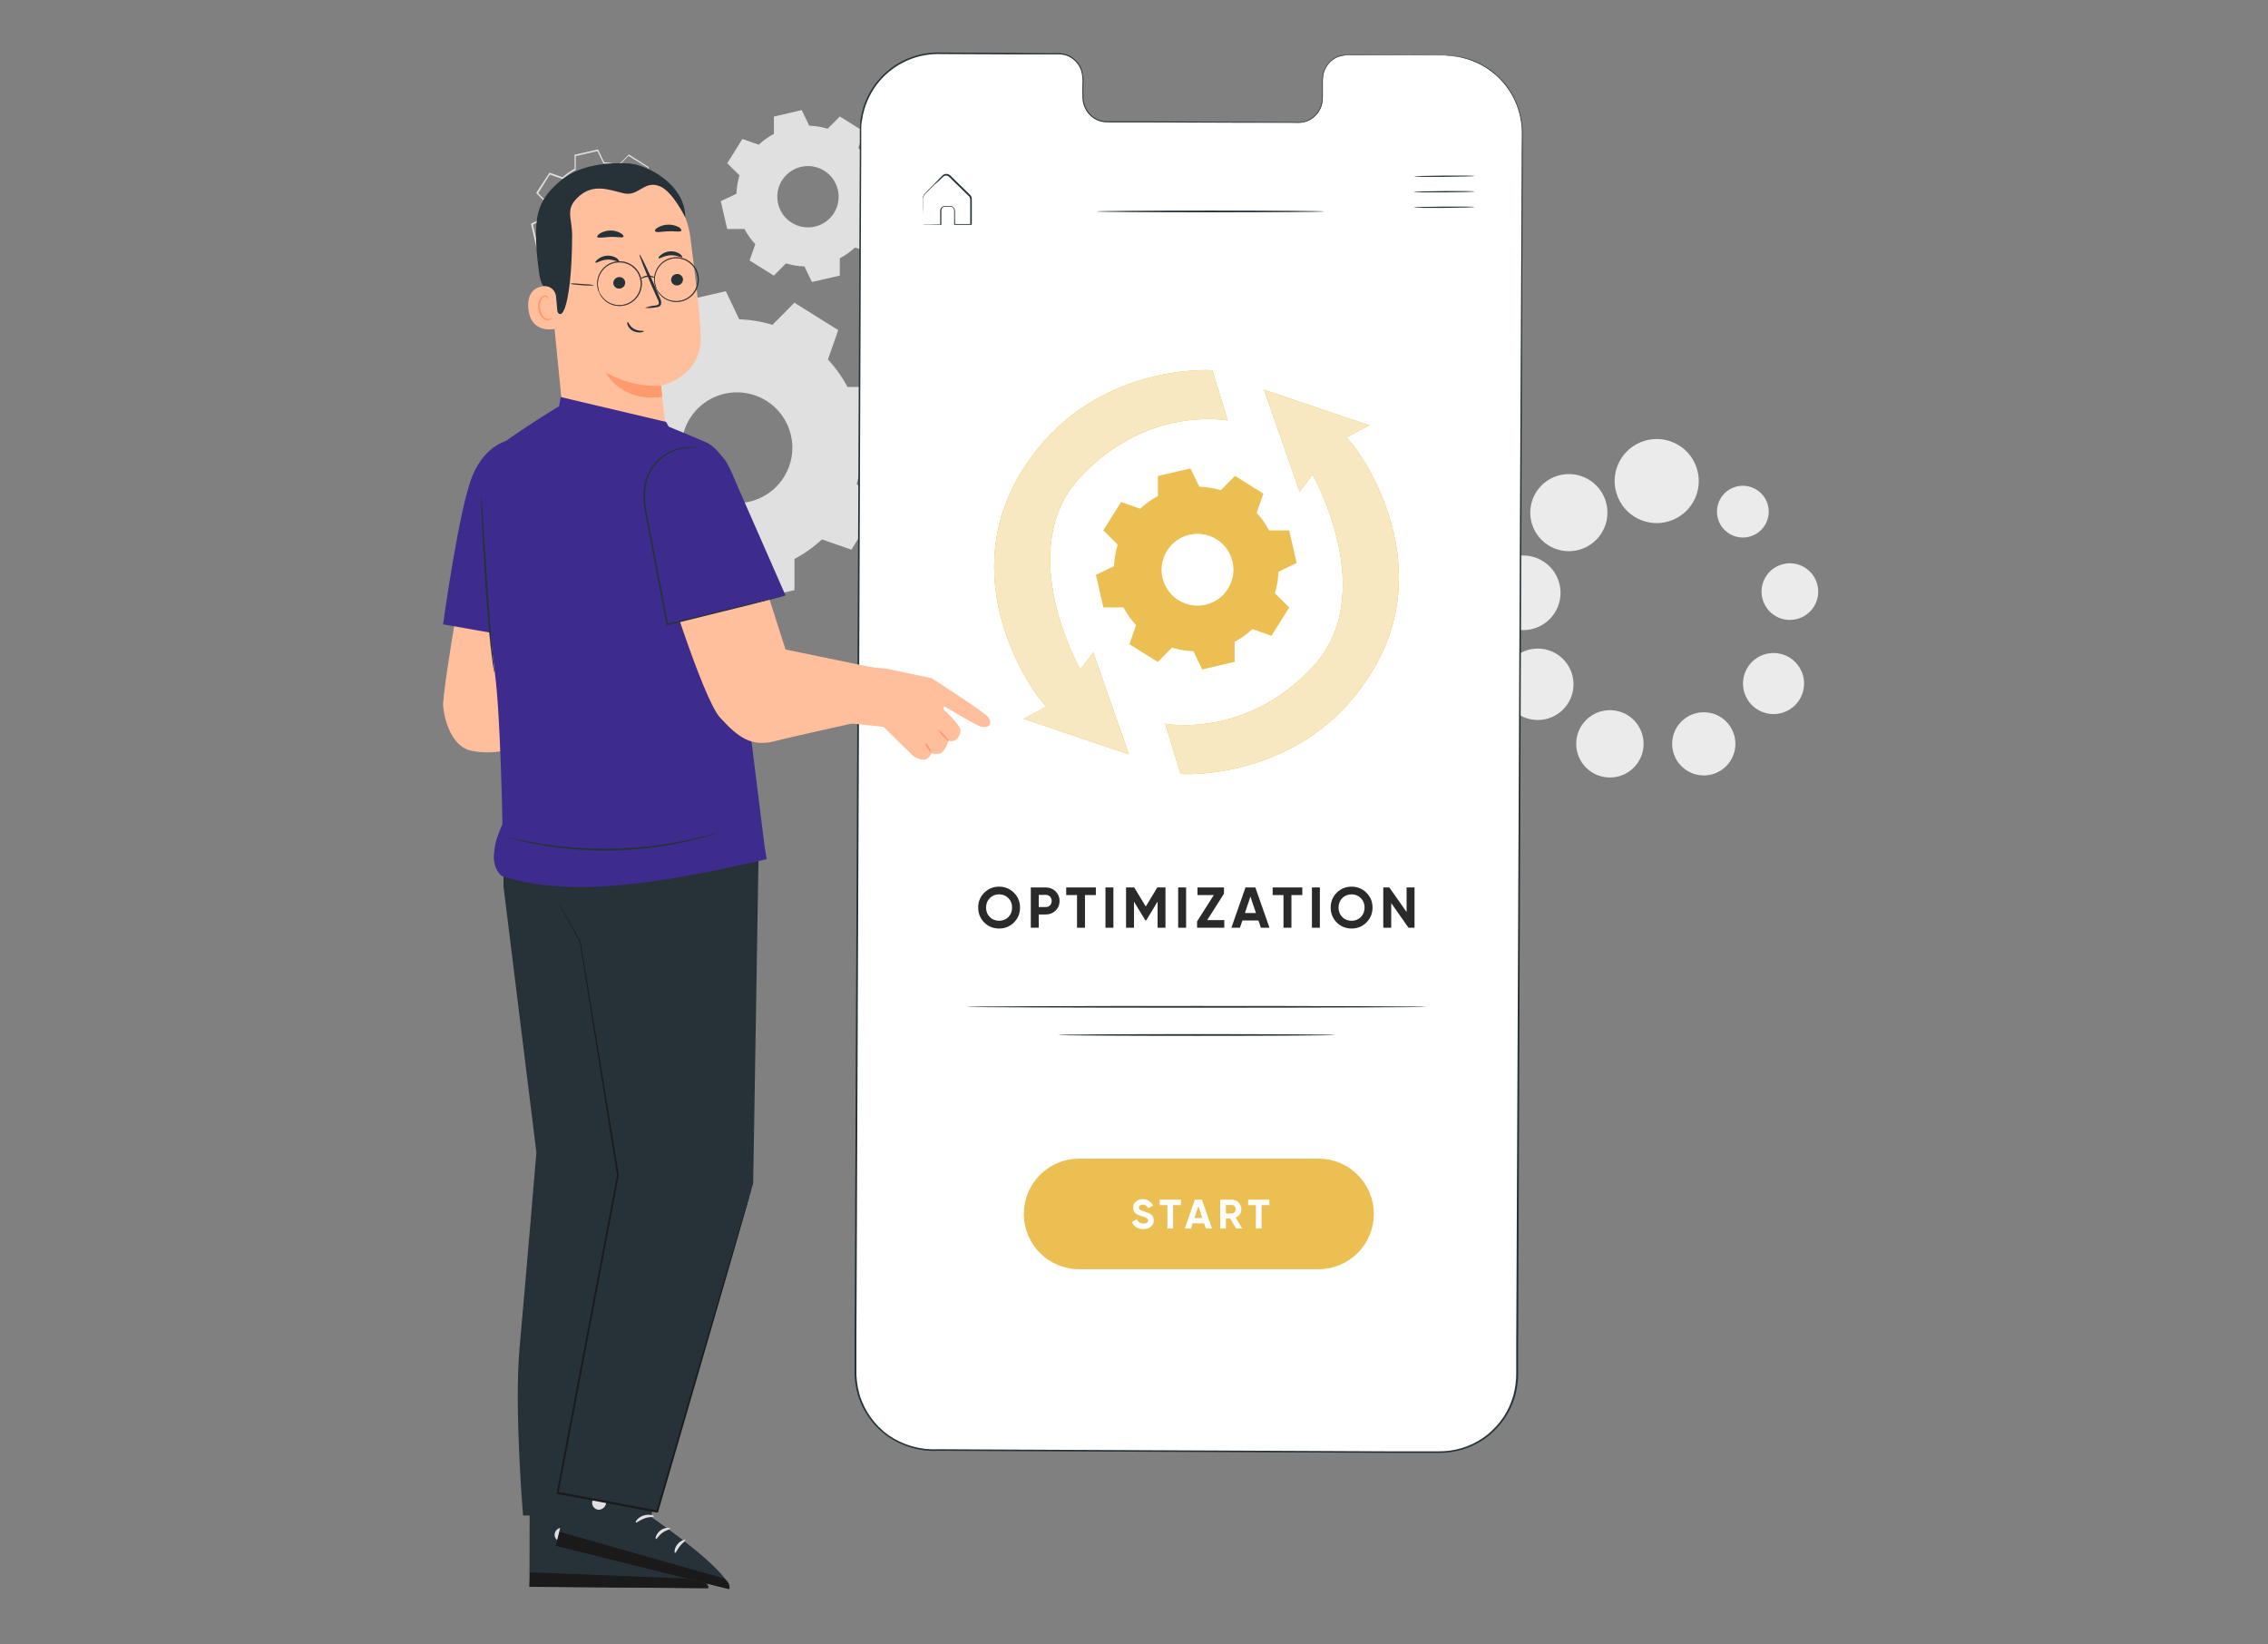 <svg width="1167" height="846" viewBox="0 0 1167 846" fill="none" xmlns="http://www.w3.org/2000/svg">
<rect x="0" y="0" width="1167" height="846" fill="#808080" stroke="none"/>
<g clip-path="url(#clip0_811_585)">
<path d="M892.952 382.705C892.952 385.919 891.997 389.063 890.209 391.736C888.422 394.41 885.881 396.493 882.909 397.723C879.937 398.954 876.665 399.275 873.51 398.649C870.354 398.021 867.455 396.473 865.181 394.199C862.906 391.926 861.356 389.03 860.729 385.877C860.101 382.723 860.423 379.455 861.654 376.484C862.886 373.514 864.971 370.975 867.646 369.189C870.321 367.403 873.467 366.45 876.683 366.45C880.998 366.45 885.136 368.162 888.186 371.211C891.237 374.259 892.952 378.394 892.952 382.705Z" fill="#EBEBEB"/>
<path d="M840.635 394.949C847.406 388.185 847.406 377.216 840.635 370.451C833.865 363.685 822.888 363.685 816.119 370.451C809.348 377.216 809.348 388.185 816.119 394.949C822.888 401.715 833.865 401.715 840.635 394.949Z" fill="#EBEBEB"/>
<path d="M791.26 370.443C801.415 370.443 809.648 362.217 809.648 352.07C809.648 341.922 801.415 333.696 791.26 333.696C781.105 333.696 772.873 341.922 772.873 352.07C772.873 362.217 781.105 370.443 791.26 370.443Z" fill="#EBEBEB"/>
<path d="M802.671 308.396C804.547 297.958 797.6 287.978 787.155 286.104C776.71 284.23 766.723 291.171 764.847 301.609C762.971 312.046 769.918 322.026 780.363 323.9C790.808 325.774 800.795 318.833 802.671 308.396Z" fill="#EBEBEB"/>
<path d="M807.252 283.586C818.216 283.586 827.105 274.705 827.105 263.749C827.105 252.793 818.216 243.911 807.252 243.911C796.289 243.911 787.4 252.793 787.4 263.749C787.4 274.705 796.289 283.586 807.252 283.586Z" fill="#EBEBEB"/>
<path d="M860.806 267.461C871.836 262.854 877.04 250.187 872.432 239.165C867.822 228.144 855.145 222.943 844.115 227.55C833.085 232.155 827.881 244.824 832.49 255.844C837.099 266.865 849.777 272.067 860.806 267.461Z" fill="#EBEBEB"/>
<path d="M927.876 355.279C929.862 346.836 924.623 338.382 916.174 336.397C907.725 334.412 899.265 339.647 897.278 348.091C895.292 356.534 900.531 364.988 908.98 366.973C917.429 368.957 925.889 363.722 927.876 355.279Z" fill="#EBEBEB"/>
<path d="M926.198 317.989C933.717 315.111 937.478 306.686 934.598 299.173C931.718 291.66 923.288 287.902 915.769 290.78C908.25 293.658 904.489 302.082 907.369 309.596C910.249 317.109 918.68 320.866 926.198 317.989Z" fill="#EBEBEB"/>
<path d="M909.937 265.368C911.114 258.112 906.18 251.275 898.917 250.1C891.655 248.925 884.815 253.855 883.638 261.111C882.462 268.369 887.396 275.204 894.658 276.38C901.92 277.555 908.762 272.625 909.937 265.368Z" fill="#EBEBEB"/>
<path fill-rule="evenodd" clip-rule="evenodd" d="M426.012 184.985C429.975 189.222 433.358 193.964 436.075 199.089H452.136L458.116 224.919L443.641 231.893C443.449 237.688 442.486 243.432 440.78 248.974L452.188 260.288L438.075 282.812L422.91 277.526C418.681 281.494 413.932 284.87 408.797 287.565V303.631L382.947 309.589L376.054 295.124C370.253 294.946 364.502 293.985 358.959 292.266L347.654 303.665L325.114 289.579L330.404 274.426C326.441 270.19 323.057 265.447 320.341 260.322H304.28L298.3 234.492L312.775 227.519C312.969 221.724 313.931 215.979 315.636 210.437L304.245 199.123L318.341 176.599L333.506 181.886C337.743 177.927 342.489 174.551 347.619 171.847V155.78L373.469 149.822L380.362 164.287C386.162 164.472 391.912 165.434 397.457 167.146L408.761 155.746L431.319 169.831L426.012 184.985ZM394.304 206.183C389.52 203.196 383.958 201.693 378.32 201.864C372.683 202.036 367.222 203.873 362.63 207.146C358.037 210.417 354.519 214.978 352.52 220.247C350.52 225.517 350.129 231.262 351.397 236.754C352.664 242.246 355.532 247.239 359.64 251.102C363.747 254.965 368.908 257.525 374.471 258.457C380.034 259.389 385.748 258.651 390.891 256.338C396.035 254.026 400.377 250.24 403.367 245.462C405.356 242.289 406.699 238.755 407.32 235.063C407.94 231.37 407.828 227.593 406.985 223.945C406.143 220.296 404.59 216.85 402.413 213.802C400.238 210.755 397.482 208.166 394.304 206.183Z" fill="#E0E0E0"/>
<path fill-rule="evenodd" clip-rule="evenodd" d="M441.677 76.104C443.867 78.455 445.738 81.084 447.244 83.921H456.135L459.444 98.249L451.414 102.071C451.312 105.285 450.779 108.471 449.828 111.542L456.135 117.793L448.329 130.26L439.937 127.333C437.588 129.526 434.957 131.396 432.113 132.895V141.798L417.775 145.087L413.915 137.079C410.705 136.978 407.522 136.445 404.454 135.495L398.181 141.815L385.705 134.014L388.635 125.628C386.44 123.281 384.568 120.652 383.068 117.81H374.177L370.867 103.483L378.933 99.695C379.036 96.487 379.568 93.308 380.518 90.241L374.211 83.99L382 71.506L390.41 74.451C392.749 72.254 395.375 70.383 398.216 68.889V59.986L412.519 56.645L416.396 64.67C419.606 64.774 422.786 65.3 425.857 66.237L432.13 59.934L444.607 67.735L441.677 76.121V76.104ZM424.117 87.848C421.47 86.193 418.392 85.36 415.27 85.454C412.149 85.548 409.126 86.564 406.583 88.375C404.041 90.186 402.093 92.71 400.986 95.627C399.878 98.544 399.662 101.724 400.364 104.764C401.065 107.805 402.653 110.569 404.927 112.707C407.201 114.845 410.058 116.262 413.138 116.777C416.217 117.292 419.38 116.884 422.227 115.602C425.074 114.321 427.477 112.225 429.132 109.579C431.35 106.033 432.067 101.751 431.127 97.676C430.187 93.601 427.665 90.066 424.117 87.848Z" fill="#E0E0E0"/>
<path d="M316.876 102.606C316.876 102.606 317.135 102.709 317.6 103.002C318.263 103.424 318.876 103.921 319.427 104.483C321.184 106.257 322.391 108.502 322.902 110.946C323.412 113.39 323.205 115.93 322.305 118.259C321.457 120.44 320.041 122.354 318.203 123.803C316.152 125.415 313.67 126.385 311.069 126.593C308.269 126.818 305.471 126.136 303.09 124.647C300.71 123.158 298.872 120.942 297.851 118.327C297.344 117.105 297.041 115.808 296.955 114.487C296.855 113.218 296.948 111.941 297.231 110.699C297.735 108.407 298.841 106.291 300.436 104.569C301.83 103.082 303.553 101.944 305.468 101.245C308.254 100.248 311.299 100.248 314.084 101.245C314.834 101.485 315.551 101.815 316.221 102.227C316.669 102.52 316.911 102.675 316.893 102.709C316.876 102.743 315.911 102.141 313.981 101.538C311.259 100.718 308.341 100.834 305.692 101.865C303.778 102.618 302.078 103.83 300.744 105.395C299.409 106.96 298.481 108.829 298.041 110.837C297.534 113.24 297.756 115.741 298.678 118.017C299.654 120.462 301.379 122.536 303.607 123.941C305.852 125.323 308.473 125.967 311.103 125.784C312.346 125.703 313.568 125.424 314.722 124.957C315.841 124.551 316.888 123.97 317.824 123.235C319.472 121.965 320.775 120.301 321.612 118.396C322.449 116.492 322.794 114.407 322.615 112.335C322.387 109.503 321.216 106.83 319.289 104.741C317.824 103.243 316.825 102.675 316.876 102.606Z" fill="#E0E0E0"/>
<path d="M331.094 93.1C331.094 93.1 331.094 92.945 331.214 92.67C331.335 92.394 331.456 91.912 331.645 91.361L333.369 86.195V86.35L323.219 80.099H323.477L318.428 85.265L318.324 85.368H318.187C315.715 84.615 313.153 84.198 310.57 84.129H310.449V83.991L307.295 77.516L307.623 77.671L296.008 80.375L296.249 80.065C296.249 82.286 296.249 84.749 296.249 87.263V87.469H296.06C293.791 88.68 291.694 90.185 289.821 91.947L289.666 92.084H289.459L282.653 89.725L283.083 89.57L276.759 99.695V99.231L281.929 104.397L282.101 104.552V104.775C281.352 107.229 280.929 109.771 280.843 112.335V112.576L280.619 112.679L273.916 115.658L274.14 115.211C274.984 118.879 275.863 122.822 276.828 126.817L276.432 126.507H283.635H283.876L283.997 126.731C285.192 128.999 286.688 131.095 288.443 132.964C288.443 133.154 288.443 132.568 288.529 133.378V133.481V133.705L288.374 134.135L288.081 134.979L287.478 136.701L286.289 140.145L286.134 139.663L296.232 145.982H295.732L300.902 140.817L301.074 140.645H301.298C303.752 141.407 306.296 141.835 308.864 141.919H309.105L309.208 142.125C310.259 144.312 311.311 146.482 312.327 148.617L311.897 148.411L323.529 145.741L323.236 146.104C323.236 143.657 323.236 141.264 323.236 138.905V138.681L323.425 138.578C325.705 137.384 327.815 135.889 329.698 134.135L329.853 133.998H330.043L336.936 136.374L336.539 136.529C338.762 132.964 340.882 129.641 342.881 126.438V126.817L337.711 121.651L337.574 121.513V121.358C338.346 118.897 338.78 116.342 338.865 113.764V113.609H339.004L345.517 110.492L345.38 110.768C344.363 106.273 343.502 102.433 342.761 99.144L342.933 99.282H335.523C334.606 97.601 333.533 96.01 332.317 94.53C331.921 94.064 331.628 93.686 331.404 93.41C331.294 93.296 331.19 93.175 331.094 93.049C331.094 93.049 331.232 93.152 331.456 93.376C331.68 93.6 332.007 93.961 332.421 94.443C333.686 95.951 334.795 97.584 335.729 99.317H335.609H342.812H342.967V99.454C343.726 102.743 344.69 106.566 345.69 111.061V111.25H345.517L339.038 114.418L339.176 114.177C339.102 116.805 338.679 119.41 337.918 121.926V121.634L343.088 126.679L343.26 126.868L343.139 127.075L336.833 137.183L336.695 137.424L336.436 137.321L329.543 134.962H329.888C327.971 136.763 325.821 138.298 323.494 139.525L323.684 139.216C323.684 141.575 323.684 143.968 323.684 146.413V146.705H323.391L311.828 149.358H311.535L311.397 149.065C310.363 146.947 309.329 144.777 308.26 142.59L308.605 142.814C305.967 142.728 303.353 142.287 300.833 141.506H301.23L296.163 146.671L295.922 146.896L295.663 146.723L285.548 140.403L285.272 140.231L285.375 139.922L286.564 136.477L287.15 134.755L287.461 133.894L287.598 133.464V133.257V133.154C287.771 133.963 287.598 133.378 287.685 133.55C285.874 131.635 284.337 129.48 283.118 127.144L283.463 127.351H276.259H275.932V127.041C275.018 123.046 274.105 119.102 273.261 115.417V115.107L273.537 114.97L280.085 111.749L279.878 112.094C279.966 109.46 280.401 106.849 281.171 104.328L281.274 104.706L276.104 99.54L275.88 99.334L276.035 99.076L282.532 89.14L282.687 88.899H282.963L289.752 91.292H289.408C291.334 89.5 293.49 87.972 295.818 86.746L295.646 87.039C295.646 84.525 295.646 82.062 295.646 79.841V79.583H295.887L307.519 76.931H307.743L307.847 77.138C308.933 79.428 309.984 81.615 310.966 83.629L310.725 83.492C313.352 83.587 315.954 84.033 318.462 84.817H318.221L323.391 79.652L323.511 79.531H323.649L333.713 85.902H333.799L331.973 90.93C331.766 91.464 331.611 91.895 331.49 92.222C331.37 92.549 331.111 93.083 331.094 93.1Z" fill="#E0E0E0"/>
<path d="M743.612 28.543L692.947 28.302C691.293 28.335 689.661 28.694 688.146 29.358C686.63 30.022 685.26 30.978 684.115 32.17C682.969 33.364 682.069 34.77 681.468 36.311C680.866 37.851 680.574 39.495 680.608 41.148V50.326C680.639 51.977 680.343 53.617 679.737 55.154C679.133 56.69 678.23 58.093 677.083 59.281C675.935 60.469 674.565 61.42 673.051 62.078C671.535 62.737 669.905 63.091 668.253 63.12L569.492 62.673C566.154 62.583 562.988 61.172 560.69 58.75C558.393 56.328 557.152 53.094 557.24 49.758V40.58C557.327 37.244 556.086 34.009 553.789 31.588C551.491 29.166 548.325 27.755 544.987 27.665H527.168L482.811 27.372C472.252 27.331 462.107 31.478 454.605 38.904C447.103 46.329 442.856 56.426 442.797 66.978L440.091 705.975C440.046 716.531 444.193 726.674 451.624 734.177C459.056 741.679 469.163 745.93 479.727 745.993L740.527 747.182C751.092 747.227 761.244 743.08 768.75 735.65C776.256 728.219 780.503 718.116 780.558 707.559L783.264 68.562C783.291 63.332 782.287 58.148 780.309 53.307C778.331 48.465 775.417 44.06 771.735 40.343C768.052 36.627 763.674 33.672 758.848 31.647C754.023 29.623 748.845 28.568 743.612 28.543Z" fill="white"/>
<path d="M743.612 28.543C743.612 28.543 744.076 28.543 744.973 28.543C746.328 28.555 747.683 28.665 749.023 28.87C754.309 29.511 759.396 31.272 763.946 34.036C767.324 36.019 770.375 38.511 772.993 41.423C776.217 44.956 778.78 49.039 780.558 53.477C782.6 58.619 783.59 64.117 783.471 69.647C783.471 75.519 783.471 81.701 783.471 88.416C783.282 141.506 783.005 218.306 782.661 313.188C782.317 408.07 781.851 521.084 781.351 646.566C781.282 662.259 781.219 678.13 781.162 694.178C781.162 698.208 781.162 702.221 781.162 706.233C781.21 710.305 780.683 714.363 779.593 718.287C778.452 722.253 776.709 726.023 774.423 729.462C772.108 732.892 769.31 735.971 766.117 738.605C759.56 743.875 751.514 746.958 743.112 747.423C741.009 747.56 738.942 747.526 736.856 747.509H730.584H718.038L667.271 747.268L563.064 746.802L509.764 746.562L482.845 746.424C473.667 746.907 464.584 744.359 456.996 739.174C449.455 733.891 443.931 726.204 441.332 717.373C440.089 712.998 439.548 708.453 439.73 703.908V690.476C439.798 672.602 439.873 654.849 439.953 637.215C440.103 601.948 440.252 567.227 440.402 533.052C440.694 464.774 440.987 398.909 441.263 336.16C441.539 273.409 441.815 213.794 442.056 158.002C442.182 130.106 442.303 103.191 442.417 77.258C442.417 74.02 442.417 70.8 442.417 67.597C442.417 65.996 442.573 64.377 442.659 62.776C442.745 61.175 443.072 59.573 443.486 58.04C444.914 51.919 447.761 46.219 451.799 41.4C455.838 36.581 460.953 32.778 466.733 30.299C472.32 27.924 478.363 26.806 484.431 27.027L519.19 27.2L535.854 27.372H544.039C546.815 27.238 549.557 28.018 551.846 29.593C554.079 31.163 555.765 33.391 556.671 35.965C557.408 38.513 557.665 41.175 557.429 43.817C557.429 45.108 557.429 46.4 557.429 47.691C557.382 48.961 557.423 50.233 557.55 51.497C557.853 53.979 558.884 56.315 560.514 58.213C562.098 60.1 564.239 61.438 566.631 62.035C567.809 62.327 569.021 62.454 570.233 62.414H573.904H588.292L640.87 62.707L664.048 62.828C665.875 62.828 667.735 62.931 669.477 62.828C671.222 62.629 672.901 62.041 674.387 61.106C675.815 60.21 677.048 59.039 678.015 57.661C678.983 56.283 679.665 54.726 680.023 53.081C680.313 51.48 680.422 49.851 680.35 48.225C680.35 46.624 680.35 45.022 680.35 43.472C680.287 41.919 680.361 40.363 680.574 38.823C680.837 37.33 681.349 35.892 682.09 34.57C683.507 32.036 685.751 30.066 688.45 28.991C691.069 27.871 693.844 28.233 696.359 28.181L722.209 28.353L738.115 28.457C741.698 28.457 743.526 28.457 743.526 28.457H738.115H722.209H696.359C693.735 28.196 691.085 28.471 688.57 29.266C685.928 30.306 683.734 32.237 682.367 34.725C681.64 36.014 681.139 37.417 680.885 38.875C680.685 40.399 680.616 41.937 680.677 43.472C680.677 45.039 680.677 46.624 680.677 48.225C680.747 49.874 680.637 51.525 680.35 53.15C679.984 54.844 679.284 56.447 678.291 57.867C677.296 59.286 676.028 60.493 674.56 61.416C673.027 62.359 671.302 62.947 669.511 63.138C667.666 63.292 665.875 63.138 664.031 63.138L640.973 63.155L588.397 62.948H574.007H570.319C569.061 62.993 567.803 62.866 566.58 62.569C564.084 61.944 561.848 60.553 560.187 58.592C558.487 56.61 557.409 54.172 557.085 51.583C556.967 50.295 556.927 49.001 556.963 47.709C556.963 46.417 556.963 45.126 556.963 43.834C557.197 41.256 556.945 38.657 556.222 36.171C555.349 33.712 553.736 31.583 551.604 30.075C549.411 28.57 546.782 27.831 544.126 27.974H535.94H519.207L484.465 27.82C478.414 27.566 472.384 28.698 466.837 31.131C461.291 33.563 456.375 37.231 452.464 41.854C448.449 46.647 445.616 52.315 444.193 58.402C443.779 59.917 443.659 61.502 443.366 63.051C443.072 64.601 443.158 66.203 443.141 67.804C443.141 71.007 443.141 74.227 443.141 77.465C443.05 103.363 442.947 130.278 442.831 158.208C442.608 214.002 442.366 273.582 442.125 336.383C441.884 399.184 441.59 464.982 441.315 533.275C441.177 567.406 441.033 602.12 440.884 637.422C440.815 655.055 440.741 672.814 440.66 690.701C440.66 695.154 440.66 699.632 440.66 704.131C440.489 708.583 441.018 713.035 442.228 717.322C444.761 725.901 450.109 733.38 457.41 738.554C464.86 743.629 473.773 746.116 482.777 745.632L509.694 745.77L562.978 746.01L667.185 746.493L717.969 746.734H730.515H736.753C738.838 746.734 740.923 746.734 742.957 746.648C751.176 746.203 759.048 743.191 765.462 738.038C768.598 735.463 771.344 732.446 773.614 729.083C775.84 725.718 777.532 722.03 778.629 718.148C779.712 714.282 780.235 710.281 780.18 706.267V694.213C780.249 678.141 780.317 662.27 780.386 646.6C780.955 521.118 781.471 408.121 781.885 313.223C782.3 218.323 782.73 141.54 782.988 88.451C782.988 81.821 782.988 75.553 783.092 69.681C783.226 64.183 782.253 58.713 780.231 53.598C778.467 49.236 775.947 45.219 772.786 41.733C766.56 34.899 758.156 30.433 749.005 29.094C747.67 28.886 746.323 28.76 744.973 28.715L743.612 28.543Z" fill="#263238"/>
<path d="M696.791 229.724L692.879 225.092L704.528 218.841L650.4 200.536L668.719 252.953L675.388 244.223C675.388 244.223 710.405 305.802 675.388 343.238C640.612 380.416 599.564 372.356 599.564 372.356L607.474 398.186C607.474 398.186 671.994 402.767 706.614 344.494C741.234 286.222 696.791 229.724 696.791 229.724Z" fill="#EBBF52"/>
<path d="M534.493 358.942L538.404 363.574L526.738 369.824L580.866 388.129L562.548 335.711L555.896 344.442C555.896 344.442 520.861 282.864 555.896 245.428C590.671 208.25 631.719 216.309 631.719 216.309L623.81 190.479C623.81 190.479 559.273 185.899 524.721 244.136C490.17 302.374 534.493 358.942 534.493 358.942Z" fill="#EBBF52"/>
<path d="M696.791 229.724L692.879 225.092L704.528 218.841L650.4 200.536L668.719 252.953L675.388 244.223C675.388 244.223 710.405 305.802 675.388 343.238C640.612 380.416 599.564 372.356 599.564 372.356L607.474 398.186C607.474 398.186 671.994 402.767 706.614 344.494C741.234 286.222 696.791 229.724 696.791 229.724Z" fill="#EBBF52"/>
<path d="M534.493 358.942L538.404 363.574L526.738 369.824L580.866 388.129L562.548 335.711L555.896 344.442C555.896 344.442 520.861 282.864 555.896 245.428C590.671 208.25 631.719 216.309 631.719 216.309L623.81 190.479C623.81 190.479 559.273 185.899 524.721 244.136C490.17 302.374 534.493 358.942 534.493 358.942Z" fill="#EBBF52"/>
<g opacity="0.8">
<path opacity="0.8" d="M696.791 229.724L692.879 225.092L704.528 218.841L650.4 200.536L668.719 252.953L675.388 244.223C675.388 244.223 710.405 305.802 675.388 343.238C640.612 380.416 599.564 372.356 599.564 372.356L607.474 398.186C607.474 398.186 671.994 402.767 706.614 344.494C741.234 286.222 696.791 229.724 696.791 229.724Z" fill="white"/>
</g>
<g opacity="0.8">
<path opacity="0.8" d="M534.493 358.941L538.404 363.573L526.738 369.823L580.866 388.128L562.548 335.71L555.896 344.441C555.896 344.441 520.861 282.863 555.896 245.427C590.671 208.249 631.719 216.308 631.719 216.308L623.81 190.478C623.81 190.478 559.273 185.897 524.721 244.135C490.17 302.373 534.493 358.941 534.493 358.941Z" fill="white"/>
</g>
<path fill-rule="evenodd" clip-rule="evenodd" d="M646.505 263.75C649.069 266.495 651.255 269.569 653.001 272.893H663.341L667.202 289.648L657.844 294.177C657.719 297.929 657.093 301.647 655.983 305.233L663.376 312.551L654.242 327.12L644.42 323.675C641.685 326.248 638.612 328.438 635.286 330.185V340.516L618.57 344.408L614.055 335.041C610.325 334.915 606.629 334.295 603.061 333.199L595.737 340.568L581.141 331.459L584.588 321.643C582.022 318.907 579.837 315.836 578.091 312.517H567.752L563.892 295.762L573.249 291.251C573.373 287.499 573.999 283.78 575.109 280.195L567.734 272.876L576.851 258.291L586.673 261.736C589.413 259.168 592.485 256.979 595.806 255.226V244.895L612.573 241.02L617.088 250.388C620.844 250.505 624.565 251.13 628.152 252.247L635.476 244.86L650.073 253.987L646.626 263.784L646.505 263.75ZM625.981 277.527C622.887 275.586 619.286 274.607 615.633 274.712C611.982 274.818 608.443 276.005 605.467 278.122C602.491 280.239 600.21 283.192 598.914 286.604C597.618 290.017 597.365 293.738 598.187 297.295C599.009 300.853 600.868 304.085 603.53 306.585C606.192 309.086 609.537 310.74 613.14 311.34C616.744 311.938 620.445 311.456 623.774 309.952C627.103 308.448 629.91 305.991 631.84 302.891C633.126 300.837 633.993 298.552 634.395 296.163C634.796 293.774 634.723 291.33 634.178 288.97C633.634 286.61 632.631 284.38 631.224 282.408C629.817 280.435 628.036 278.759 625.981 277.474V277.527Z" fill="#EBBF52"/>
<g opacity="0.6">
<path opacity="0.6" fill-rule="evenodd" clip-rule="evenodd" d="M625.98 277.475C622.885 275.541 619.287 274.567 615.637 274.677C611.989 274.786 608.455 275.975 605.482 278.091C602.51 280.208 600.232 283.158 598.937 286.568C597.642 289.979 597.388 293.696 598.207 297.25C599.027 300.805 600.882 304.037 603.54 306.538C606.198 309.038 609.537 310.695 613.137 311.299C616.738 311.903 620.435 311.426 623.764 309.93C627.093 308.434 629.903 305.984 631.839 302.891C633.125 300.839 633.992 298.553 634.395 296.164C634.796 293.776 634.722 291.331 634.177 288.97C633.634 286.61 632.63 284.38 631.223 282.408C629.817 280.436 628.035 278.759 625.98 277.475Z" fill="white"/>
</g>
<path d="M758.723 90.535C758.723 90.707 751.744 90.914 743.128 90.983C734.512 91.052 727.619 90.983 727.619 90.794C727.619 90.604 734.512 90.397 743.128 90.329C751.744 90.26 758.723 90.346 758.723 90.535Z" fill="#263238"/>
<path d="M758.793 98.507C758.793 98.697 751.814 98.903 743.198 98.972C734.581 99.041 727.602 98.972 727.602 98.766C727.602 98.559 734.581 98.387 743.198 98.318C751.814 98.249 758.793 98.335 758.793 98.507Z" fill="#263238"/>
<path d="M758.861 106.481C758.861 106.67 751.882 106.877 743.266 106.946C734.65 107.015 727.652 106.946 727.652 106.739C727.652 106.532 734.633 106.36 743.266 106.291C751.899 106.222 758.861 106.309 758.861 106.481Z" fill="#263238"/>
<path d="M474.936 115.589H475.574H477.297L483.966 115.434L483.777 115.624C483.777 114.143 483.777 112.542 483.777 110.802C483.777 109.89 483.777 109.08 483.777 108.013C483.883 107.477 484.158 106.99 484.561 106.622C484.964 106.253 485.474 106.023 486.017 105.964C487.085 105.964 488.032 105.964 489.205 105.964C489.812 106.065 490.363 106.379 490.761 106.849C491.158 107.319 491.376 107.914 491.376 108.529C491.376 110.785 491.376 113.144 491.462 115.572L491.153 115.28H499.562L499.234 115.589C499.234 112.146 499.234 108.702 499.234 105.137C499.234 104.242 499.234 103.415 499.234 102.468C499.199 102.071 499.076 101.688 498.873 101.345C498.671 101.003 498.393 100.709 498.063 100.488L494.392 96.871L490.842 93.427L489.119 91.706C488.533 91.137 488.068 90.552 487.396 90.414C487.067 90.329 486.724 90.317 486.39 90.38C486.057 90.442 485.74 90.577 485.465 90.776C484.948 91.206 484.414 91.826 483.897 92.325L480.709 95.115C478.813 97.078 476.832 98.886 475.401 100.591C474.982 101.579 474.834 102.661 474.97 103.725V106.687C474.97 108.409 474.97 110.131 474.97 111.439C474.97 112.748 474.97 113.661 474.97 114.487C474.97 115.314 474.97 115.572 474.97 115.589C474.95 115.257 474.95 114.923 474.97 114.591C474.97 113.764 474.97 112.783 474.97 111.577C474.97 110.372 474.97 108.598 474.85 106.773C474.85 105.826 474.85 104.827 474.85 103.759C474.85 103.226 474.85 102.675 474.85 102.037C474.845 101.434 475 100.84 475.298 100.315C476.866 98.404 478.744 96.734 480.623 94.702L483.622 91.637C484.155 91.103 484.604 90.586 485.241 90.035C485.583 89.777 485.98 89.599 486.401 89.516C486.821 89.432 487.256 89.445 487.671 89.553C488.471 89.835 489.176 90.337 489.705 90.999L491.428 92.721L494.978 96.165L498.665 99.782C499.009 100.088 499.321 100.429 499.597 100.798C499.873 101.218 500.028 101.707 500.044 102.21C500.044 103.088 500.044 103.932 500.044 104.879C500.044 108.478 500.044 111.973 500.044 115.348V115.676H499.665H491.256H490.962V115.383C490.962 112.938 490.962 110.578 490.962 108.34C490.973 107.848 490.803 107.369 490.486 106.992C490.17 106.615 489.726 106.366 489.239 106.291C488.274 106.291 487.119 106.291 486.189 106.291C485.753 106.33 485.341 106.509 485.016 106.8C484.69 107.092 484.467 107.481 484.38 107.909C484.38 108.753 484.38 109.752 484.38 110.596V115.71H484.19H477.418H475.694C475.438 115.698 475.183 115.658 474.936 115.589Z" fill="#263238"/>
<path d="M681.47 108.788C681.47 109.029 655.208 109.236 622.88 109.236C590.55 109.236 564.288 109.029 564.288 108.788C564.288 108.547 590.55 108.34 622.88 108.34C655.208 108.34 681.47 108.547 681.47 108.788Z" fill="#263238"/>
<path d="M678.42 653.024H555.292C547.74 653.024 540.497 650.026 535.156 644.693C529.814 639.358 526.811 632.123 526.807 624.576C526.807 617.027 529.807 609.786 535.15 604.448C540.492 599.11 547.738 596.112 555.292 596.112H678.42C685.975 596.112 693.22 599.11 698.562 604.448C703.904 609.786 706.906 617.027 706.906 624.576C706.901 632.123 703.898 639.358 698.557 644.693C693.215 650.026 685.972 653.024 678.42 653.024Z" fill="#EBBF52"/>
<path d="M588.295 632.369C586.839 632.369 585.609 632.044 584.605 631.394C583.602 630.744 582.888 629.847 582.464 628.703L584.966 627.241C585.545 628.752 586.683 629.508 588.38 629.508C589.172 629.508 589.766 629.367 590.161 629.084C590.557 628.802 590.755 628.42 590.755 627.94C590.755 627.417 590.522 627.014 590.055 626.732C589.589 626.435 588.755 626.118 587.553 625.778C586.252 625.383 585.227 624.924 584.478 624.402C583.545 623.71 583.079 622.692 583.079 621.349C583.079 619.994 583.552 618.927 584.5 618.15C585.446 617.345 586.598 616.942 587.956 616.942C589.143 616.942 590.197 617.232 591.115 617.811C592.034 618.391 592.748 619.21 593.257 620.269L590.797 621.689C590.203 620.418 589.257 619.781 587.956 619.781C587.362 619.781 586.889 619.923 586.535 620.206C586.182 620.474 586.005 620.827 586.005 621.266C586.005 621.731 586.196 622.113 586.578 622.409C587.002 622.706 587.751 623.016 588.826 623.342L589.843 623.681C590.027 623.738 590.345 623.858 590.797 624.041C591.222 624.196 591.533 624.345 591.731 624.486C592.423 624.91 592.89 625.347 593.13 625.8C593.498 626.393 593.682 627.093 593.682 627.898C593.682 629.268 593.179 630.356 592.176 631.161C591.172 631.966 589.879 632.369 588.295 632.369ZM596.706 617.239H607.627V620.036H603.618V632.072H600.692V620.036H596.706V617.239ZM623.663 632.072H620.483L619.592 629.402H613.676L612.785 632.072H609.625L614.821 617.239H618.447L623.663 632.072ZM616.644 620.608L614.609 626.668H618.68L616.644 620.608ZM639.165 632.072H636.005L633.015 626.923H630.788V632.072H627.862V617.239H633.799C635.17 617.239 636.337 617.719 637.299 618.68C638.259 619.641 638.74 620.799 638.74 622.156C638.74 623.073 638.478 623.928 637.956 624.719C637.432 625.496 636.739 626.083 635.878 626.478L639.165 632.072ZM633.799 619.973H630.788V624.359H633.799C634.351 624.359 634.824 624.147 635.22 623.724C635.615 623.285 635.813 622.763 635.813 622.156C635.813 621.547 635.615 621.032 635.22 620.608C634.824 620.184 634.351 619.973 633.799 619.973ZM642.231 617.239H653.152V620.036H649.143V632.072H646.218V620.036H642.231V617.239Z" fill="white"/>
<path d="M733.875 518.019C733.875 518.259 680.936 518.466 615.642 518.466C550.346 518.466 497.391 518.259 497.391 518.019C497.391 517.777 550.329 517.57 615.642 517.57C680.953 517.57 733.875 517.76 733.875 518.019Z" fill="#263238"/>
<path d="M686.762 532.501C686.762 532.741 654.915 532.949 615.641 532.949C576.368 532.949 544.505 532.741 544.505 532.501C544.505 532.26 576.351 532.053 615.641 532.053C654.933 532.053 686.762 532.243 686.762 532.501Z" fill="#263238"/>
<path d="M521.719 474.618C519.626 476.69 517.079 477.726 514.078 477.726C511.076 477.726 508.53 476.69 506.437 474.618C504.363 472.507 503.326 469.951 503.326 466.953C503.326 463.934 504.363 461.388 506.437 459.317C508.53 457.225 511.076 456.18 514.078 456.18C517.079 456.18 519.626 457.225 521.719 459.317C523.812 461.388 524.859 463.934 524.859 466.953C524.859 469.972 523.812 472.526 521.719 474.618ZM509.309 471.835C510.573 473.098 512.163 473.73 514.078 473.73C515.993 473.73 517.582 473.098 518.846 471.835C520.13 470.553 520.771 468.926 520.771 466.953C520.771 464.98 520.13 463.351 518.846 462.069C517.563 460.787 515.973 460.146 514.078 460.146C512.182 460.146 510.592 460.787 509.309 462.069C508.026 463.351 507.384 464.98 507.384 466.953C507.384 468.926 508.026 470.553 509.309 471.835ZM530.397 456.594H538.127C540.102 456.594 541.781 457.264 543.163 458.607C544.525 459.948 545.206 461.595 545.206 463.549C545.206 465.502 544.525 467.15 543.163 468.492C541.781 469.833 540.102 470.504 538.127 470.504H534.484V477.311H530.397V456.594ZM534.484 466.686H538.127C538.996 466.686 539.717 466.39 540.29 465.799C540.862 465.187 541.148 464.437 541.148 463.549C541.148 462.641 540.862 461.892 540.29 461.3C539.717 460.708 538.996 460.412 538.127 460.412H534.484V466.686ZM548.617 456.594H563.87V460.5H558.272V477.311H554.185V460.5H548.617V456.594ZM568.817 477.311V456.594H572.904V477.311H568.817ZM595.49 456.594H599.697V477.311H595.639V463.875L589.804 473.494H589.33L583.495 463.904V477.311H579.408V456.594H583.614L589.567 466.39L595.49 456.594ZM606.225 477.311V456.594H610.312V477.311H606.225ZM629.789 459.82L621.17 473.404H629.966V477.311H615.957V474.056L624.576 460.5H616.164V456.594H629.789V459.82ZM653.218 477.311H648.775L647.532 473.582H639.269L638.024 477.311H633.611L640.868 456.594H645.933L653.218 477.311ZM643.415 461.3L640.571 469.764H646.259L643.415 461.3ZM654.853 456.594H670.106V460.5H664.508V477.311H660.421V460.5H654.853V456.594ZM675.054 477.311V456.594H679.141V477.311H675.054ZM703.089 474.618C700.997 476.69 698.45 477.726 695.448 477.726C692.447 477.726 689.899 476.69 687.806 474.618C685.734 472.507 684.697 469.951 684.697 466.953C684.697 463.934 685.734 461.388 687.806 459.317C689.899 457.225 692.447 456.18 695.448 456.18C698.45 456.18 700.997 457.225 703.089 459.317C705.182 461.388 706.229 463.934 706.229 466.953C706.229 469.972 705.182 472.526 703.089 474.618ZM690.679 471.835C691.943 473.098 693.532 473.73 695.448 473.73C697.363 473.73 698.953 473.098 700.217 471.835C701.5 470.553 702.142 468.926 702.142 466.953C702.142 464.98 701.5 463.351 700.217 462.069C698.933 460.787 697.344 460.146 695.448 460.146C693.553 460.146 691.963 460.787 690.679 462.069C689.396 463.351 688.754 464.98 688.754 466.953C688.754 468.926 689.396 470.553 690.679 471.835ZM723.762 469.231V456.594H727.85V477.311H724.74L715.855 464.644V477.311H711.767V456.594H714.877L723.762 469.231Z" fill="#2A2A2A"/>
<path d="M456.514 344.121L479.339 348.918C479.339 348.918 507.488 366.891 508.803 369.337C510.602 372.935 508.908 374.537 505.038 373.944C502.859 373.602 485.819 363.367 485.819 363.367L485.386 364.842C485.386 364.842 494.224 373.062 494.224 375.634C494.224 378.206 492.01 382.577 488.176 381.03C488.176 381.03 486.268 386.643 484.054 387.524C482.522 388.025 480.87 388.025 479.339 387.524C479.339 387.524 477.862 390.905 475.054 390.905C472.995 390.694 471.045 389.874 469.455 388.549L454.606 373.944L436.317 372.037L439.917 342.431L456.514 344.121Z" fill="#FFBF9D"/>
<path d="M476.044 382.166C476.279 382.022 477.142 382.993 477.989 384.342C478.834 385.691 479.357 386.897 479.122 387.041C478.889 387.185 478.024 386.195 477.179 384.864C476.332 383.533 475.811 382.31 476.044 382.166Z" fill="#FF9A6C"/>
<path d="M483.101 375.635C483.317 375.473 484.505 376.661 485.91 378.171C487.313 379.682 488.43 380.923 488.249 381.121C488.069 381.319 486.647 380.365 485.207 378.837C483.767 377.308 482.903 375.797 483.101 375.635Z" fill="#FF9A6C"/>
<path d="M311.288 86.874L313.376 86.767C323.446 86.27 333.334 89.578 341.075 96.033C348.815 102.488 353.842 111.618 355.155 121.607C357.674 140.889 360.213 162.204 360.555 172.582C361.346 194.166 339.998 198.501 339.998 198.501L343.112 224.241L290.911 225.212L281.605 131.788C278.581 109.574 289.003 89.285 311.288 86.874Z" fill="#FFBF9D"/>
<path d="M340.232 198.464C330.245 198.969 320.324 196.596 311.647 191.63C311.647 191.63 319.37 207.152 340.736 204.221L340.232 198.464Z" fill="#FF9A6C"/>
<path d="M351.43 143.59C351.479 144.391 351.214 145.181 350.689 145.79C350.164 146.398 349.422 146.776 348.621 146.846C348.233 146.893 347.84 146.863 347.463 146.758C347.087 146.652 346.735 146.472 346.428 146.23C346.122 145.987 345.867 145.687 345.678 145.344C345.488 145.002 345.369 144.626 345.327 144.238C345.278 143.436 345.543 142.647 346.068 142.039C346.592 141.43 347.334 141.051 348.135 140.982C348.524 140.932 348.918 140.96 349.296 141.065C349.673 141.169 350.026 141.349 350.333 141.592C350.64 141.835 350.895 142.137 351.083 142.481C351.272 142.823 351.389 143.201 351.43 143.59Z" fill="#263238"/>
<path d="M351.05 132.364C350.69 132.777 348.279 131.176 344.966 131.338C341.654 131.5 339.332 133.281 338.954 132.903C338.576 132.525 339.116 131.986 340.124 131.105C341.5 130.019 343.18 129.39 344.93 129.306C346.646 129.215 348.347 129.668 349.79 130.601C350.852 131.428 351.23 132.166 351.05 132.364Z" fill="#263238"/>
<path d="M321.692 145.223C321.742 146.023 321.476 146.81 320.951 147.416C320.426 148.021 319.684 148.396 318.884 148.46C318.492 148.511 318.094 148.482 317.713 148.374C317.333 148.268 316.977 148.085 316.668 147.839C316.359 147.592 316.103 147.287 315.915 146.939C315.727 146.591 315.61 146.21 315.572 145.817C315.532 145.017 315.801 144.232 316.324 143.626C316.847 143.02 317.583 142.639 318.38 142.561C318.774 142.514 319.172 142.545 319.553 142.654C319.934 142.763 320.289 142.947 320.598 143.195C320.906 143.442 321.162 143.75 321.35 144.098C321.538 144.446 321.655 144.829 321.692 145.223Z" fill="#263238"/>
<path d="M318.595 134.592C318.235 135.006 315.823 133.405 312.511 133.567C309.199 133.729 306.859 135.51 306.481 135.132C306.103 134.754 306.661 134.215 307.669 133.333C309.043 132.245 310.724 131.615 312.475 131.535C314.191 131.446 315.891 131.899 317.335 132.83C318.379 133.693 318.775 134.394 318.595 134.592Z" fill="#263238"/>
<path d="M331.808 158.408C333.549 157.77 335.363 157.359 337.208 157.184C338.055 157.041 338.846 156.842 339.009 156.249C339.04 155.377 338.801 154.516 338.325 153.785C337.424 151.789 336.524 149.683 335.517 147.49C331.592 138.497 328.712 131.121 329.072 130.959C329.432 130.798 332.907 137.956 336.831 146.932C337.766 149.144 338.63 151.248 339.53 153.282C340.115 154.266 340.333 155.426 340.142 156.555C340.035 156.86 339.858 157.137 339.628 157.364C339.397 157.592 339.117 157.764 338.811 157.867C338.347 158.008 337.871 158.1 337.389 158.137C335.549 158.477 333.672 158.568 331.808 158.408Z" fill="#263238"/>
<path d="M320.827 121.733C320.431 122.596 317.551 121.733 314.059 121.895C310.567 122.056 307.669 122.668 307.291 121.895C307.147 121.481 307.723 120.707 308.947 119.97C310.526 119.07 312.314 118.599 314.131 118.603C315.92 118.575 317.684 119.022 319.243 119.898C320.449 120.635 321.007 121.319 320.827 121.733Z" fill="#263238"/>
<path d="M350.527 118.729C349.88 119.521 347.108 118.873 343.832 118.999C340.556 119.125 337.783 119.809 337.118 118.999C336.811 118.622 337.118 117.848 338.395 117.093C340.03 116.149 341.875 115.63 343.761 115.583C345.648 115.535 347.517 115.962 349.196 116.823C350.402 117.596 350.816 118.352 350.527 118.729Z" fill="#263238"/>
<path d="M352.598 111.857C352.598 111.857 346.244 98.673 339.602 95.867C331.538 92.449 328.586 101.263 320.99 99.464C313.394 97.665 305.708 94.464 298.346 100.633C290.282 107.45 294.404 111.641 294.404 121.246C294.224 160.027 287.69 171.304 284.773 153.191C284.467 151.213 278.833 149.899 277.573 141.518C275.953 130.725 274.873 117.379 276.925 109.501C278.725 102.864 282.163 98.169 288.607 92.845C298.778 84.463 313.286 83.582 323.186 84.067C333.086 84.553 352.653 94.968 352.598 111.857Z" fill="#263238"/>
<path d="M286.105 152.545C286.038 151.758 285.813 150.992 285.442 150.294C285.071 149.596 284.562 148.981 283.946 148.484C283.331 147.989 282.62 147.622 281.859 147.408C281.098 147.194 280.301 147.137 279.517 147.24C275.52 147.815 271.182 150.315 271.848 158.589C273.054 173.249 287.545 169.022 287.545 168.59C287.545 168.158 286.663 158.679 286.105 152.545Z" fill="#FFBF9D"/>
<path d="M283.891 163.337C283.891 163.337 283.657 163.535 283.243 163.768C282.953 163.925 282.636 164.024 282.309 164.057C281.981 164.091 281.65 164.06 281.335 163.967C279.733 163.535 278.221 161.178 277.933 158.57C277.798 157.314 277.939 156.043 278.347 154.846C278.452 154.376 278.671 153.937 278.984 153.571C279.298 153.203 279.697 152.919 280.147 152.742C280.434 152.635 280.749 152.634 281.037 152.74C281.324 152.845 281.564 153.051 281.713 153.318C281.947 153.714 281.875 154.002 281.965 154.019C282.055 154.037 282.253 153.749 282.091 153.156C281.975 152.8 281.74 152.495 281.425 152.293C281.217 152.149 280.982 152.051 280.733 152.005C280.485 151.959 280.23 151.964 279.985 152.023C279.391 152.192 278.851 152.51 278.416 152.948C277.98 153.386 277.665 153.929 277.501 154.523C276.979 155.842 276.788 157.268 276.943 158.678C277.285 161.628 279.031 164.272 281.191 164.704C281.596 164.787 282.015 164.779 282.417 164.679C282.819 164.579 283.193 164.391 283.513 164.128C283.891 163.697 283.945 163.355 283.891 163.337Z" fill="#FF9A6C"/>
<path d="M331.335 170.356C331.256 170.047 328.663 170.582 326.239 169.215C323.816 167.848 323.372 165.616 323.008 165.678C322.643 165.74 322.669 166.264 322.942 167.189C323.334 168.399 324.258 169.459 325.549 170.181C326.766 170.878 328.281 171.174 329.771 171.003C330.826 170.859 331.4 170.5 331.335 170.356Z" fill="#263238"/>
<path d="M242.545 270.735C242.545 270.735 227.299 355.508 228.037 363.44C228.775 371.372 232.825 383.963 242.023 386.14C247.841 387.408 253.864 387.408 259.681 386.14L248.647 282.014L242.545 270.735Z" fill="#FFBF9D"/>
<path d="M318.524 742.982L316.454 790.287C316.454 790.287 363.885 808.274 364.354 817.069L272.426 816.35L272.624 742.496L318.524 742.982Z" fill="#263238"/>
<path d="M288.067 786.15C287.179 786.412 286.42 786.991 285.934 787.778C285.449 788.565 285.273 789.504 285.439 790.414C285.666 791.307 286.227 792.08 287.008 792.572C287.788 793.064 288.728 793.238 289.633 793.058C290.573 792.777 291.376 792.158 291.888 791.322C292.4 790.485 292.584 789.49 292.405 788.524C292.067 787.617 291.392 786.876 290.52 786.454C289.648 786.031 288.647 785.961 287.725 786.259" fill="#E0E0E0"/>
<path d="M272.426 816.422L272.732 808.977L360.771 812.448C360.771 812.448 364.839 814.246 364.371 817.142L272.426 816.422Z" fill="#1A1A1A"/>
<path d="M317.947 789.91C317.947 790.36 315.697 790.54 313.465 791.979C311.233 793.418 310.063 795.271 309.649 795.091C309.235 794.911 309.919 792.32 312.637 790.648C315.355 788.975 318.055 789.497 317.947 789.91Z" fill="#263238"/>
<path d="M327.56 793.974C327.668 794.407 325.76 795.162 324.176 797.032C322.592 798.903 322.178 800.936 321.728 800.899C321.278 800.864 321.026 798.345 322.988 796.043C324.95 793.74 327.56 793.542 327.56 793.974Z" fill="#263238"/>
<path d="M332.96 805.541C332.546 805.631 331.934 803.4 333.104 800.954C334.274 798.508 336.398 797.536 336.578 797.914C336.758 798.292 335.462 799.587 334.526 801.619C333.59 803.652 333.392 805.504 332.96 805.541Z" fill="#263238"/>
<path d="M317.226 779.081C317.028 779.476 314.976 778.848 312.438 779.081C309.9 779.315 307.92 780.016 307.686 779.62C307.452 779.225 309.378 777.642 312.366 777.516C315.354 777.39 317.442 778.721 317.226 779.081Z" fill="#263238"/>
<path d="M318.415 778.541C318.723 782.329 318.765 786.133 318.541 789.927L318.163 789.369C323.563 791.403 330.673 794.154 338.269 797.734C345.468 800.91 352.295 804.867 358.628 809.533C360.582 810.949 362.286 812.681 363.668 814.66C364.64 816.134 364.514 817.267 364.352 817.213C364.12 816.403 363.721 815.65 363.182 815.002C361.671 813.231 359.92 811.682 357.98 810.396C351.528 806.052 344.711 802.279 337.604 799.118C330.079 795.521 323.005 792.698 317.803 790.449L317.407 790.287V789.892C317.461 786.088 317.798 782.294 318.415 778.541Z" fill="#263238"/>
<path d="M259.068 413.173V456.037L276.007 592.953C276.007 592.953 270.607 657.166 267.349 693.41C264.486 724.887 269.149 779.747 269.149 779.747H319.333L337.333 596.928L348.404 482.873L368.618 415.333L259.068 413.173Z" fill="#263238"/>
<path d="M348.045 734.852L334.887 780.34C334.887 780.34 376.755 808.976 375.154 817.627L285.962 795.323L303.53 723.592L348.045 734.852Z" fill="#263238"/>
<path d="M308.282 769.585C307.34 769.624 306.447 770.017 305.78 770.683C305.113 771.348 304.721 772.241 304.682 773.182C304.681 774.114 305.043 775.011 305.691 775.683C306.339 776.353 307.223 776.747 308.156 776.78C309.133 776.723 310.056 776.309 310.747 775.615C311.438 774.922 311.848 773.997 311.9 773.02C311.786 772.06 311.305 771.179 310.557 770.566C309.808 769.952 308.851 769.652 307.886 769.729" fill="#E0E0E0"/>
<path d="M285.962 795.323L288.014 788.128L372.76 812.176C372.76 812.176 376.359 814.893 375.154 817.572L285.962 795.323Z" fill="#1A1A1A"/>
<path d="M336.452 780.251C336.326 780.682 334.094 780.251 331.61 781.205C329.126 782.158 327.524 783.614 327.164 783.344C326.804 783.075 328.082 780.719 331.124 779.747C334.166 778.776 336.65 779.873 336.452 780.251Z" fill="#E0E0E0"/>
<path d="M344.804 786.457C344.804 786.906 342.735 787.176 340.79 788.65C338.847 790.126 337.928 791.96 337.496 791.835C337.064 791.709 337.496 789.173 339.854 787.392C342.212 785.611 344.93 786.043 344.804 786.457Z" fill="#E0E0E0"/>
<path d="M347.36 798.976C346.928 798.976 346.874 796.638 348.584 794.533C350.294 792.429 352.581 791.997 352.67 792.411C352.76 792.824 351.176 793.778 349.808 795.523C348.44 797.267 347.792 799.048 347.36 798.976Z" fill="#E0E0E0"/>
<path d="M338.289 769.549C338.018 769.909 336.165 768.812 333.663 768.361C331.161 767.912 329.055 768.2 328.911 767.768C328.767 767.336 331.017 766.257 333.951 766.815C336.885 767.373 338.595 769.261 338.289 769.549Z" fill="#263238"/>
<path d="M388.023 416.089L390.327 439.418L387.555 608.747L347.847 744.764L338.216 777.751L286.951 768.111L326.462 416.143L388.023 416.089Z" fill="#263238"/>
<path d="M386.474 612.29C386.474 612.29 386.474 612.559 386.294 613.099C386.115 613.638 385.917 614.429 385.647 615.436C385.052 617.542 384.188 620.599 383.055 624.556C380.768 632.525 377.42 644.126 373.208 658.732L338.647 777.859L338.54 778.254H338.126L286.861 768.631L286.393 768.541L286.483 768.073C289.093 754.26 291.883 739.834 294.619 725.139L317.533 604.627V604.789L298.381 484.69L289.813 469.131C288.859 467.332 288.139 466.037 287.635 465.102C287.131 464.167 286.915 463.735 286.915 463.735C286.915 463.735 287.203 464.167 287.725 465.067L289.993 469.041L298.723 484.51L318.379 604.483V604.627C311.593 640.6 303.817 681.629 295.573 725.139C292.783 739.834 290.047 754.26 287.419 768.055L287.041 767.516L338.305 777.175L337.783 777.499C351.986 729.078 364.1 687.726 372.685 658.462C377.006 643.874 380.426 632.308 382.766 624.287L385.503 615.293C385.808 614.285 386.042 613.494 386.204 612.955L386.474 612.29Z" fill="#1A1A1A"/>
<path d="M378.825 430.009C378.112 431.512 377.171 432.895 376.035 434.11C370.786 440.252 363.71 444.557 355.839 446.396C354.243 446.851 352.584 447.051 350.925 446.989C356.365 445.815 361.592 443.813 366.423 441.053C374.379 436.233 378.573 429.739 378.825 430.009Z" fill="#1A1A1A"/>
<path d="M273.649 226.452C273.649 226.452 299.119 226.83 299.479 258.541C299.839 290.251 292.999 332.683 292.999 332.683L228 321.225C228 321.225 236.064 262.192 242.94 245.195C249.816 228.197 263.101 223.574 273.649 226.452Z" fill="#3D2C8D"/>
<path d="M288.463 204.273L287.725 208.95C287.725 208.95 250.176 231.739 248.124 237.729C245.082 246.902 251.724 324.444 254.658 346.406C257.592 368.368 258.51 423.966 258.51 423.966C256.368 429.667 254.91 431.376 254.19 439.344C253.47 447.312 258.186 450.712 258.186 450.712C295.447 462.871 345.217 453.266 394.484 442.042L393.423 435.459L373.622 276.779C373.622 276.779 383.63 239.51 364.406 228.106C362.93 227.242 344.119 219.527 344.119 219.527L342.734 217.08L288.463 204.273Z" fill="#3D2C8D"/>
<path d="M247.603 255.214C247.703 255.51 247.757 255.819 247.765 256.131C247.765 256.851 247.909 257.714 247.999 258.775C248.179 261.222 248.413 264.513 248.701 268.506C249.241 276.87 249.961 288.165 250.753 300.648C251.545 313.131 252.427 324.535 253.183 332.756C253.543 336.73 253.849 339.95 254.083 342.468C254.173 343.512 254.245 344.393 254.317 345.112C254.356 345.417 254.356 345.726 254.317 346.03C254.199 345.743 254.126 345.44 254.101 345.13L253.687 342.505C253.363 340.22 252.931 336.911 252.481 332.81C251.563 324.626 250.591 313.257 249.763 300.703C248.935 288.148 248.377 276.78 247.963 268.542C247.783 264.549 247.657 261.239 247.549 258.793C247.549 257.732 247.549 256.851 247.549 256.131C247.54 255.825 247.558 255.517 247.603 255.214Z" fill="#263238"/>
<path d="M369.537 428.41C369.21 428.597 368.858 428.737 368.493 428.824L365.468 429.795C364.137 430.209 362.516 430.695 360.608 431.179C358.7 431.665 356.559 432.295 354.128 432.799C349.304 433.932 343.49 435.011 337.01 435.91C329.957 436.824 322.861 437.376 315.752 437.566C308.64 437.708 301.526 437.474 294.439 436.864C287.905 436.27 282.055 435.461 277.195 434.543C274.747 434.148 272.569 433.627 270.643 433.213C268.717 432.799 267.043 432.403 265.729 432.044L262.651 431.198C262.286 431.123 261.93 431.008 261.589 430.856C261.966 430.86 262.342 430.915 262.705 431.018L265.819 431.684C267.151 431.99 268.807 432.349 270.751 432.691C272.695 433.032 274.855 433.536 277.303 433.878C282.163 434.723 288.013 435.461 294.511 436.018C301.009 436.576 308.192 436.773 315.734 436.629C323.276 436.487 330.404 435.838 336.884 435.047C343.364 434.255 349.16 433.248 353.985 432.151C356.414 431.684 358.574 431.126 360.482 430.677C362.39 430.226 364.083 429.812 365.361 429.435L368.439 428.644C368.798 428.538 369.165 428.459 369.537 428.41Z" fill="#263238"/>
<path d="M388.005 283.652L404.205 334.177L456.514 344.968L445.966 370.582C445.966 370.582 410.218 378.371 398.445 381.375C386.673 384.378 379.851 379.431 370.563 369.269C361.275 359.106 339.962 289.191 339.962 289.191L388.005 283.652Z" fill="#FFBF9D"/>
<path d="M373.118 236.776C368.599 230.391 358.448 224.725 351.013 227.225C346.921 228.436 343.346 230.966 340.843 234.42C331.123 248.432 331.465 253.648 335.317 279.387C337.333 292.841 343.363 321.297 343.363 321.297L404.204 306.368C404.204 306.368 381.955 255.645 379.616 250.393C378.409 247.659 375.619 240.338 373.118 236.776Z" fill="#3D2C8D"/>
<path d="M404.205 306.369C403.831 306.519 403.445 306.639 403.053 306.728L399.687 307.628L387.087 310.866L343.507 321.657L343.039 321.766L342.949 321.298L338.521 298.239C336.289 286.565 334.166 275.449 332.239 265.322C331.177 260.506 330.885 255.553 331.375 250.646C331.989 246.356 333.735 242.309 336.434 238.918C338.648 236.12 341.466 233.857 344.678 232.299C347.088 231.14 349.672 230.387 352.328 230.068C354.002 229.881 355.693 229.881 357.368 230.068C357.944 230.068 358.375 230.195 358.664 230.248C358.952 230.302 359.114 230.339 359.096 230.356C358.496 230.39 357.896 230.39 357.296 230.356C355.637 230.257 353.972 230.33 352.328 230.572C349.728 230.945 347.206 231.735 344.858 232.91C341.434 234.655 338.485 237.202 336.263 240.335C334.04 243.467 332.61 247.091 332.096 250.897C331.651 255.714 331.973 260.571 333.05 265.287C334.994 275.414 337.136 286.53 339.386 298.202C340.915 306.242 342.409 314.031 343.777 321.262L343.237 320.902L386.889 310.362L399.596 307.394L402.999 306.639C403.387 306.499 403.793 306.408 404.205 306.369Z" fill="#263238"/>
<path d="M337.839 148.675C337.516 147.812 337.256 146.927 337.059 146.027C336.597 143.55 336.982 140.989 338.151 138.757C338.947 137.223 340.095 135.899 341.499 134.892C343.106 133.736 344.992 133.029 346.964 132.844C348.022 132.736 349.091 132.791 350.133 133.007C351.225 133.214 352.278 133.592 353.251 134.128C355.324 135.238 356.987 136.982 357.996 139.105C359.006 141.226 359.31 143.616 358.865 145.923C358.667 147.016 358.296 148.07 357.765 149.046C357.274 150.002 356.64 150.876 355.888 151.643C354.5 153.061 352.76 154.086 350.847 154.61C349.179 155.06 347.43 155.111 345.739 154.758C343.265 154.259 341.035 152.938 339.406 151.012C338.826 150.294 338.303 149.533 337.839 148.734C337.92 148.96 338.019 149.178 338.136 149.388C338.263 149.646 338.409 149.894 338.574 150.129C338.782 150.47 339.016 150.796 339.272 151.101C340.886 153.114 343.147 154.509 345.672 155.048C347.41 155.427 349.214 155.391 350.936 154.944C352.92 154.426 354.73 153.387 356.177 151.932C357.776 150.321 358.859 148.27 359.287 146.042C359.759 143.645 359.448 141.16 358.398 138.952C357.349 136.746 355.618 134.935 353.46 133.786C352.45 133.229 351.357 132.838 350.223 132.629C349.138 132.412 348.027 132.359 346.926 132.473C344.884 132.677 342.934 133.422 341.277 134.632C339.523 135.922 338.178 137.687 337.4 139.72C336.623 141.752 336.445 143.964 336.889 146.094C336.964 146.487 337.07 146.874 337.208 147.251C337.288 147.532 337.393 147.805 337.52 148.067C337.608 148.279 337.714 148.483 337.839 148.675Z" fill="#2A2A2A" stroke="#2A2A2A" stroke-width="0.161"/>
<path d="M308.489 150.782C308.179 149.918 307.931 149.033 307.746 148.134C307.284 145.656 307.668 143.096 308.838 140.864C309.634 139.33 310.781 138.005 312.186 136.998C313.793 135.843 315.679 135.136 317.65 134.951C318.709 134.843 319.778 134.898 320.82 135.114C321.912 135.321 322.965 135.699 323.939 136.234C326.011 137.346 327.673 139.09 328.683 141.211C329.693 143.334 329.997 145.723 329.551 148.031C329.351 149.124 328.978 150.178 328.445 151.154C327.955 152.098 327.321 152.961 326.567 153.713C325.181 155.133 323.441 156.158 321.526 156.68C319.858 157.13 318.109 157.181 316.418 156.828C313.948 156.326 311.719 155.006 310.093 153.082C309.513 152.364 308.989 151.603 308.526 150.804C308.606 151.03 308.706 151.248 308.823 151.458C308.949 151.716 309.096 151.964 309.261 152.199C309.469 152.54 309.702 152.866 309.959 153.171C311.573 155.184 313.834 156.579 316.359 157.117C318.097 157.497 319.9 157.461 321.622 157.014C323.607 156.496 325.418 155.457 326.864 154.002C328.463 152.391 329.546 150.34 329.974 148.112C330.446 145.714 330.134 143.23 329.085 141.022C328.036 138.816 326.304 137.005 324.146 135.856C323.135 135.297 322.039 134.907 320.902 134.699C319.82 134.481 318.711 134.429 317.613 134.543C315.571 134.747 313.62 135.492 311.963 136.702C310.21 137.991 308.865 139.757 308.087 141.79C307.309 143.822 307.132 146.034 307.576 148.164C307.65 148.557 307.757 148.944 307.895 149.321C307.976 149.602 308.08 149.875 308.207 150.137C308.281 150.361 308.375 150.577 308.489 150.782Z" fill="#2A2A2A" stroke="#2A2A2A" stroke-width="0.161"/>
<path d="M329.864 143.364C330.931 142.808 332.091 142.452 333.286 142.31C335.291 142.161 336.768 143.052 336.82 142.919C336.872 142.785 336.53 142.592 335.899 142.31C335.067 141.96 334.164 141.808 333.263 141.865C332.361 141.922 331.485 142.185 330.702 142.636C330.109 142.993 329.826 143.319 329.864 143.364Z" fill="#2A2A2A" stroke="#2A2A2A" stroke-width="0.161"/>
<path d="M293.697 146.009C295.618 146.36 297.562 146.571 299.514 146.638C301.461 146.839 303.42 146.895 305.375 146.804C305.384 146.679 302.782 146.399 299.558 146.176C296.334 145.952 293.694 145.903 293.697 146.009Z" fill="#2A2A2A" stroke="#2A2A2A" stroke-width="0.161"/>
</g>
<defs>
<clipPath id="clip0_811_585">
<rect width="712" height="791" fill="white" transform="translate(228 27)"/>
</clipPath>
</defs>
</svg>
